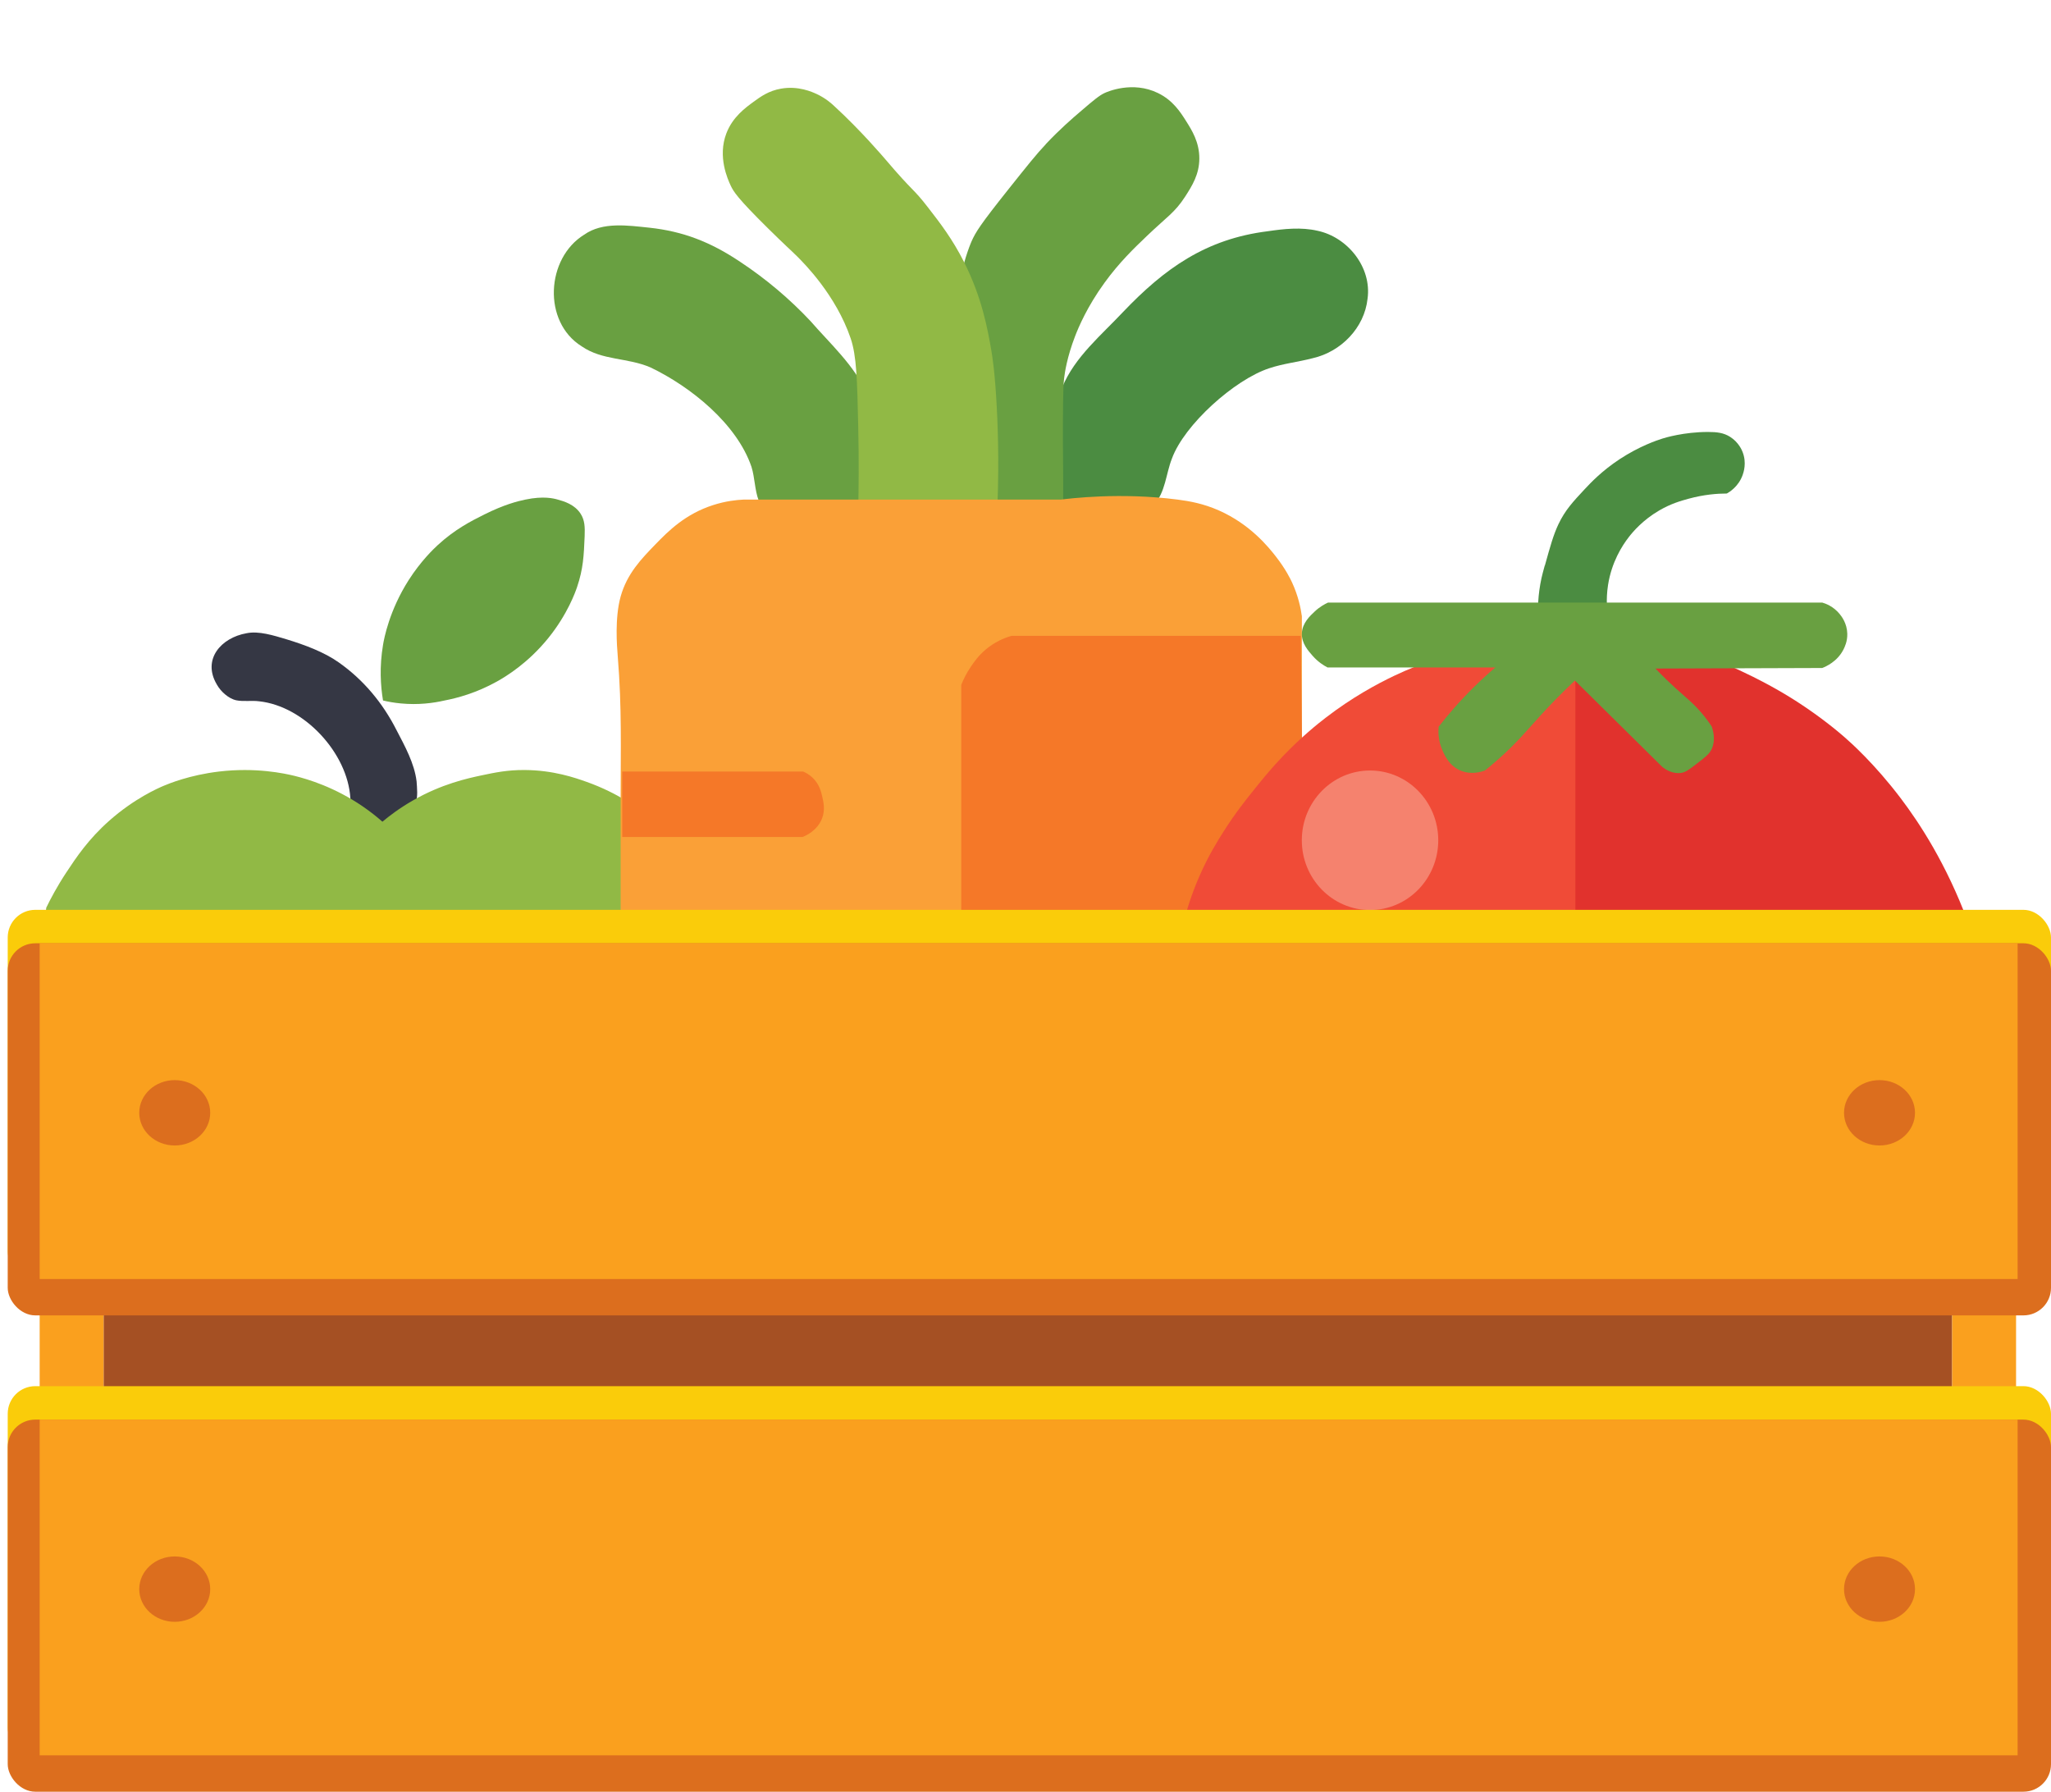 <?xml version="1.0" encoding="UTF-8"?>
<svg id="Layer_1" data-name="Layer 1" xmlns="http://www.w3.org/2000/svg" viewBox="0 0 372.21 325.1">
  <defs>
    <style>
      .cls-1 {
        fill: #a55023;
      }

      .cls-2 {
        fill: #f5826e;
      }

      .cls-3 {
        fill: #dc6e1e;
      }

      .cls-4 {
        fill: #faa037;
      }

      .cls-5 {
        fill: #91b945;
      }

      .cls-6 {
        fill: #69a041;
      }

      .cls-7 {
        fill: #4b8c41;
      }

      .cls-8 {
        fill: #f57828;
      }

      .cls-9 {
        fill: #faa01e;
      }

      .cls-10 {
        fill: #facc0a;
      }

      .cls-11 {
        fill: #353744;
      }

      .cls-12 {
        fill: #f04b37;
      }

      .cls-13 {
        fill: #e1322d;
      }
    </style>
  </defs>
  <g>
    <path class="cls-11" d="M39.4,124.29c.63,1.12,2.03,2.47,3.48,2.78,1.36.27,2.77,0,4.14.18,8.22.88,16.07,9.42,16.56,17.55.03,1.9,1.72,3,3.05,4.1,1.08.85,2.17,2.03,3.23,1.76.95-.23,1.66-1.08,2.41-1.68,1.15-1.06,2.62-2.01,3.13-3.22.49-1.14.27-2.84.2-3.99-.4-3.27-2.12-6.37-3.63-9.27-2.51-4.95-6.01-9.15-10.49-12.3-2.62-1.87-6.21-3.2-9.46-4.19-2.41-.72-5.06-1.56-7.27-1.11-4.67.82-8.07,4.77-5.42,9.27l.07.13Z"/>
    <path class="cls-5" d="M8.38,164.73c.81-1.67,2-3.92,3.66-6.43,1.8-2.73,4.01-6.04,7.81-9.4,4.52-4,8.82-5.88,9.89-6.33.9-.38,4.69-1.94,9.99-2.57,6.65-.79,11.84.32,13.75.79,2.42.6,7.25,2.04,12.36,5.54,1.52,1.04,2.72,2.03,3.56,2.77,1.23-1.03,3.09-2.46,5.54-3.86,5.22-2.99,9.86-4,12.46-4.55,2.43-.51,4.68-.99,7.81-.97,5.19.03,9.11,1.39,11.27,2.16,2.93,1.04,5.26,2.27,6.92,3.26v23.64H7.99c.13-1.35.26-2.7.4-4.05Z"/>
    <path class="cls-6" d="M69.51,127.11c-.44-2.63-.67-6.11,0-10.09.19-1.15,1.13-6.25,4.68-11.8,2.2-3.43,4.48-5.6,5.27-6.33,3.11-2.85,5.99-4.32,8.44-5.54,3.52-1.76,5.98-2.4,7.45-2.7,3.3-.69,5.12-.21,5.87,0,1.08.3,3.04.85,4.15,2.57.74,1.16.8,2.37.73,4.09-.15,3.52-.25,5.89-1.38,9.23-.29.85-1.71,4.9-5.21,9.23-3.68,4.55-7.67,6.97-9.36,7.91-3.71,2.06-7.14,2.98-9.49,3.43-2.05.47-4.76.83-7.91.53-1.18-.11-2.26-.3-3.23-.53Z"/>
  </g>
  <g>
    <path class="cls-7" d="M209.43,91.56c2.07-2.22,2.16-5.59,3.24-8.33,2.24-6.17,11.38-14.34,17.64-16.4,2.58-.87,5.33-1.15,7.94-1.84,5.09-1.16,9.36-5.48,9.93-10.79.79-5.68-3.59-11.17-9.09-12.33-2.95-.68-6.05-.35-9.03.09-11.21,1.4-18.69,6.73-26.25,14.65-3.94,4.2-8.76,8.16-11.01,13.6-1.46,3.78-1.2,8.06-1.24,12.19.07,3.49-.35,8.23,3.17,10.16,3.44,1.65,12.19,1.71,14.58-.87l.11-.11Z"/>
    <path class="cls-6" d="M137.68,90.8c-.72-1.88-.69-4.13-1.3-6.08-2.66-7.83-11.04-14.56-18.33-18.05-4.19-1.81-8.73-1.23-12.49-3.83-7.14-4.46-6.46-16,.46-20.26,3.35-2.36,7.91-1.67,11.87-1.26,6.05.66,11.02,2.56,16.42,6.18,4.69,3.1,9.01,6.74,12.82,10.81,3.36,3.89,8.03,8.09,10.15,13.09,1.17,2.98.93,6.48.96,10-.08,2.6.25,5.38-.39,7.9-1.24,4.27-5.87,3.56-10.12,3.9-3.2.04-8.65,1.14-9.99-2.27l-.06-.14Z"/>
    <path class="cls-6" d="M189.77,26.17c2.63-2.78,4.7-4.57,6.53-6.13,2.1-1.8,3.18-2.71,4.15-3.16.5-.23,5.07-2.25,9.69,0,2.73,1.33,4.09,3.47,5.14,5.14.99,1.57,2.38,3.76,2.37,6.73,0,2.89-1.32,4.98-2.57,6.92-1.88,2.91-3.29,3.65-6.92,7.12-2.31,2.21-5.03,4.81-7.71,8.51-3.16,4.35-4.72,8.08-5.34,9.69-1.49,3.86-1.87,6.65-1.98,7.52-.13,1.1-.17,1.89-.2,4.35-.07,5.42-.02,9.83,0,11.67.02,2.01.03,4.93,0,8.51-5.34-.26-10.68-.53-16.02-.79-3.05-19.77-3.75-35.02-2.57-41.74.67-3.8,1.98-6.73,1.98-6.73.74-1.66,1.55-2.99,6.73-9.49,3.34-4.19,5.04-6.33,6.73-8.11Z"/>
    <path class="cls-5" d="M155.75,92.24c.08-3.5.14-8.62,0-14.84-.19-8.53-.3-12.86-1.38-16.02-2.68-7.86-8.47-13.62-9.69-14.84-1.2-1.19-2.24-2.08-5.34-5.14-5.52-5.46-6.22-6.63-6.73-7.71-.53-1.14-2.42-5.24-.79-9.49,1.13-2.96,3.44-4.64,4.95-5.74,1.26-.92,2.72-1.98,4.95-2.37,3.14-.56,5.67.59,6.53.99,1.59.75,2.61,1.67,3.16,2.18,4.83,4.43,9,9.34,9.3,9.69,5.23,6.15,4.88,5.04,7.71,8.7,2.2,2.84,4.42,5.71,6.53,9.89,3.26,6.46,4.28,12.16,4.95,16.02.2,1.17.66,4.01.99,10.29.27,5.09.44,12.16,0,20.77-8.37-.79-16.75-1.58-25.12-2.37Z"/>
    <path class="cls-4" d="M112.63,167v-21.76c0-9.3.24-16.81-.52-26.11-.16-1.98-.56-6.98.52-10.88,1.16-4.16,3.75-6.83,6.33-9.49,2.3-2.37,5.4-5.5,10.48-7.12,2.22-.71,4.17-.93,5.54-.99h57.56c1.49-.18,10.7-1.35,21.16,0,2.13.28,4.63.7,7.52,1.98,5.66,2.51,8.96,6.61,10.29,8.31,1.85,2.36,2.74,4.25,2.97,4.75,1.11,2.41,1.57,4.6,1.78,6.13v62.31c-41.21-2.37-82.42-4.75-123.63-7.12Z"/>
    <path class="cls-8" d="M112.92,140h32.84c.45.19,1.13.55,1.78,1.19,1.16,1.14,1.48,2.48,1.68,3.36.23,1.01.54,2.36,0,3.86-.84,2.33-3.09,3.27-3.56,3.46h-32.74v-11.87Z"/>
    <path class="cls-8" d="M174.44,165.13v-40.85c.36-.9.91-2.08,1.78-3.36.53-.78,1.33-1.94,2.67-3.07,1.59-1.34,3.28-2.07,4.65-2.47h52.52c.2,17.14.4,34.29.59,51.43l-62.21.69v-2.37Z"/>
  </g>
  <g>
    <path class="cls-13" d="M284.42,143.86c.26-9.86.53-19.71.79-29.57,2.31-.01,5.68.1,9.69.69,9.49,1.41,16.47,4.62,21.36,6.92,5.16,2.42,8.71,4.68,9.89,5.44,4.64,3,7.81,5.74,8.6,6.43,1.09.95,5.45,4.82,10.19,11.08,3.44,4.54,8.28,11.93,12.16,22.35h-72.69v-23.34Z"/>
    <path class="cls-12" d="M214.69,167.8c.6-2.44,1.51-5.47,2.97-8.8,1.63-3.74,3.28-6.37,4.45-8.21,2.09-3.29,3.93-5.59,5.64-7.71,1.33-1.65,2.85-3.55,5.04-5.84,3.39-3.54,6.41-5.95,7.81-7.02,4.72-3.63,9.16-6.05,12.46-7.62,5.12-2.42,9.23-3.58,12.36-4.45,4.92-1.37,11.87-2.87,20.47-3.36v53.01h-71.21Z"/>
    <ellipse class="cls-2" cx="248.63" cy="152.47" rx="12.38" ry="12.66"/>
    <path class="cls-7" d="M280.36,102.62c.96-3.45,1.54-5.56,2.47-7.52,1.21-2.54,2.64-4.07,4.75-6.33,1.14-1.22,3.15-3.34,6.33-5.44,3.62-2.38,6.79-3.44,7.81-3.76.45-.14,3.84-1.18,8.21-1.19,1.65,0,2.87.14,4.05.89,1.55.98,2.15,2.44,2.27,2.77.76,1.95.17,3.67,0,4.15-.75,2.11-2.42,3.11-2.87,3.36-1.72,0-4.14.18-6.92.94-1.38.38-3.22.89-5.34,2.13-2.97,1.73-4.78,3.86-5.54,4.85-1.2,1.55-3.11,4.52-3.76,8.7-.41,2.65-.17,4.88.1,6.33h-12.76c-.12-1.92-.08-4.56.59-7.62.15-.68.3-1.21.59-2.27Z"/>
    <path class="cls-6" d="M285.8,123.49c-2.74,2.59-4.84,4.8-6.23,6.33-2.48,2.72-4.3,4.97-7.62,7.91-1.03.91-1.91,1.63-2.47,2.08-.54.2-2.44.86-4.45,0-2.02-.86-2.83-2.69-3.26-3.66-.8-1.8-.77-3.45-.69-4.28.83-1.06,1.72-2.15,2.67-3.24,2.56-2.93,5.15-5.42,7.62-7.52h-30.46c-.67-.35-1.7-.98-2.67-2.08-.85-.96-2.07-2.33-1.98-4.15.09-1.84,1.46-3.11,2.37-3.96.88-.82,1.77-1.3,2.37-1.58h89.7c.56.16,2.01.66,3.16,2.08.33.4,1.33,1.67,1.38,3.56.04,1.4-.47,2.42-.69,2.87-1.12,2.2-3.18,3.1-3.86,3.36-10.09.03-20.18.07-30.26.1,1.46,1.53,2.71,2.7,3.56,3.48,2.05,1.87,3.27,2.76,4.85,4.63.82.97,1.42,1.82,1.78,2.37.3.83.76,2.54,0,4.15-.42.9-1.24,1.52-2.87,2.77-1.2.92-1.82,1.38-2.57,1.52-1.58.29-2.95-.63-3.46-1.02-5.31-5.24-10.62-10.48-15.92-15.73Z"/>
  </g>
  <g id="crate_" data-name="crate&amp;apos;">
    <rect class="cls-1" x="18.8" y="236.04" width="335.47" height="17.41"/>
    <rect class="cls-9" x="7.2" y="237.09" width="11.6" height="17.8"/>
    <rect class="cls-9" x="354.27" y="235.84" width="11.6" height="17.8"/>
    <g>
      <rect class="cls-10" x="1.4" y="165.09" width="370.81" height="66.99" rx="5.01" ry="5.01"/>
      <rect class="cls-3" x="1.4" y="171.16" width="370.81" height="67.52" rx="5" ry="5"/>
      <rect class="cls-9" x="7.2" y="171.16" width="358.95" height="60.92"/>
      <ellipse class="cls-3" cx="31.71" cy="201.92" rx="6.44" ry="5.93"/>
      <ellipse class="cls-3" cx="341.09" cy="201.92" rx="6.44" ry="5.93"/>
    </g>
    <g>
      <rect class="cls-10" x="1.4" y="251.52" width="370.81" height="66.99" rx="5.01" ry="5.01"/>
      <rect class="cls-3" x="1.4" y="257.59" width="370.81" height="67.52" rx="5" ry="5"/>
      <rect class="cls-9" x="7.2" y="257.59" width="358.95" height="60.92"/>
      <ellipse class="cls-3" cx="31.71" cy="288.35" rx="6.44" ry="5.93"/>
      <ellipse class="cls-3" cx="341.09" cy="288.35" rx="6.44" ry="5.93"/>
    </g>
  </g>
</svg>